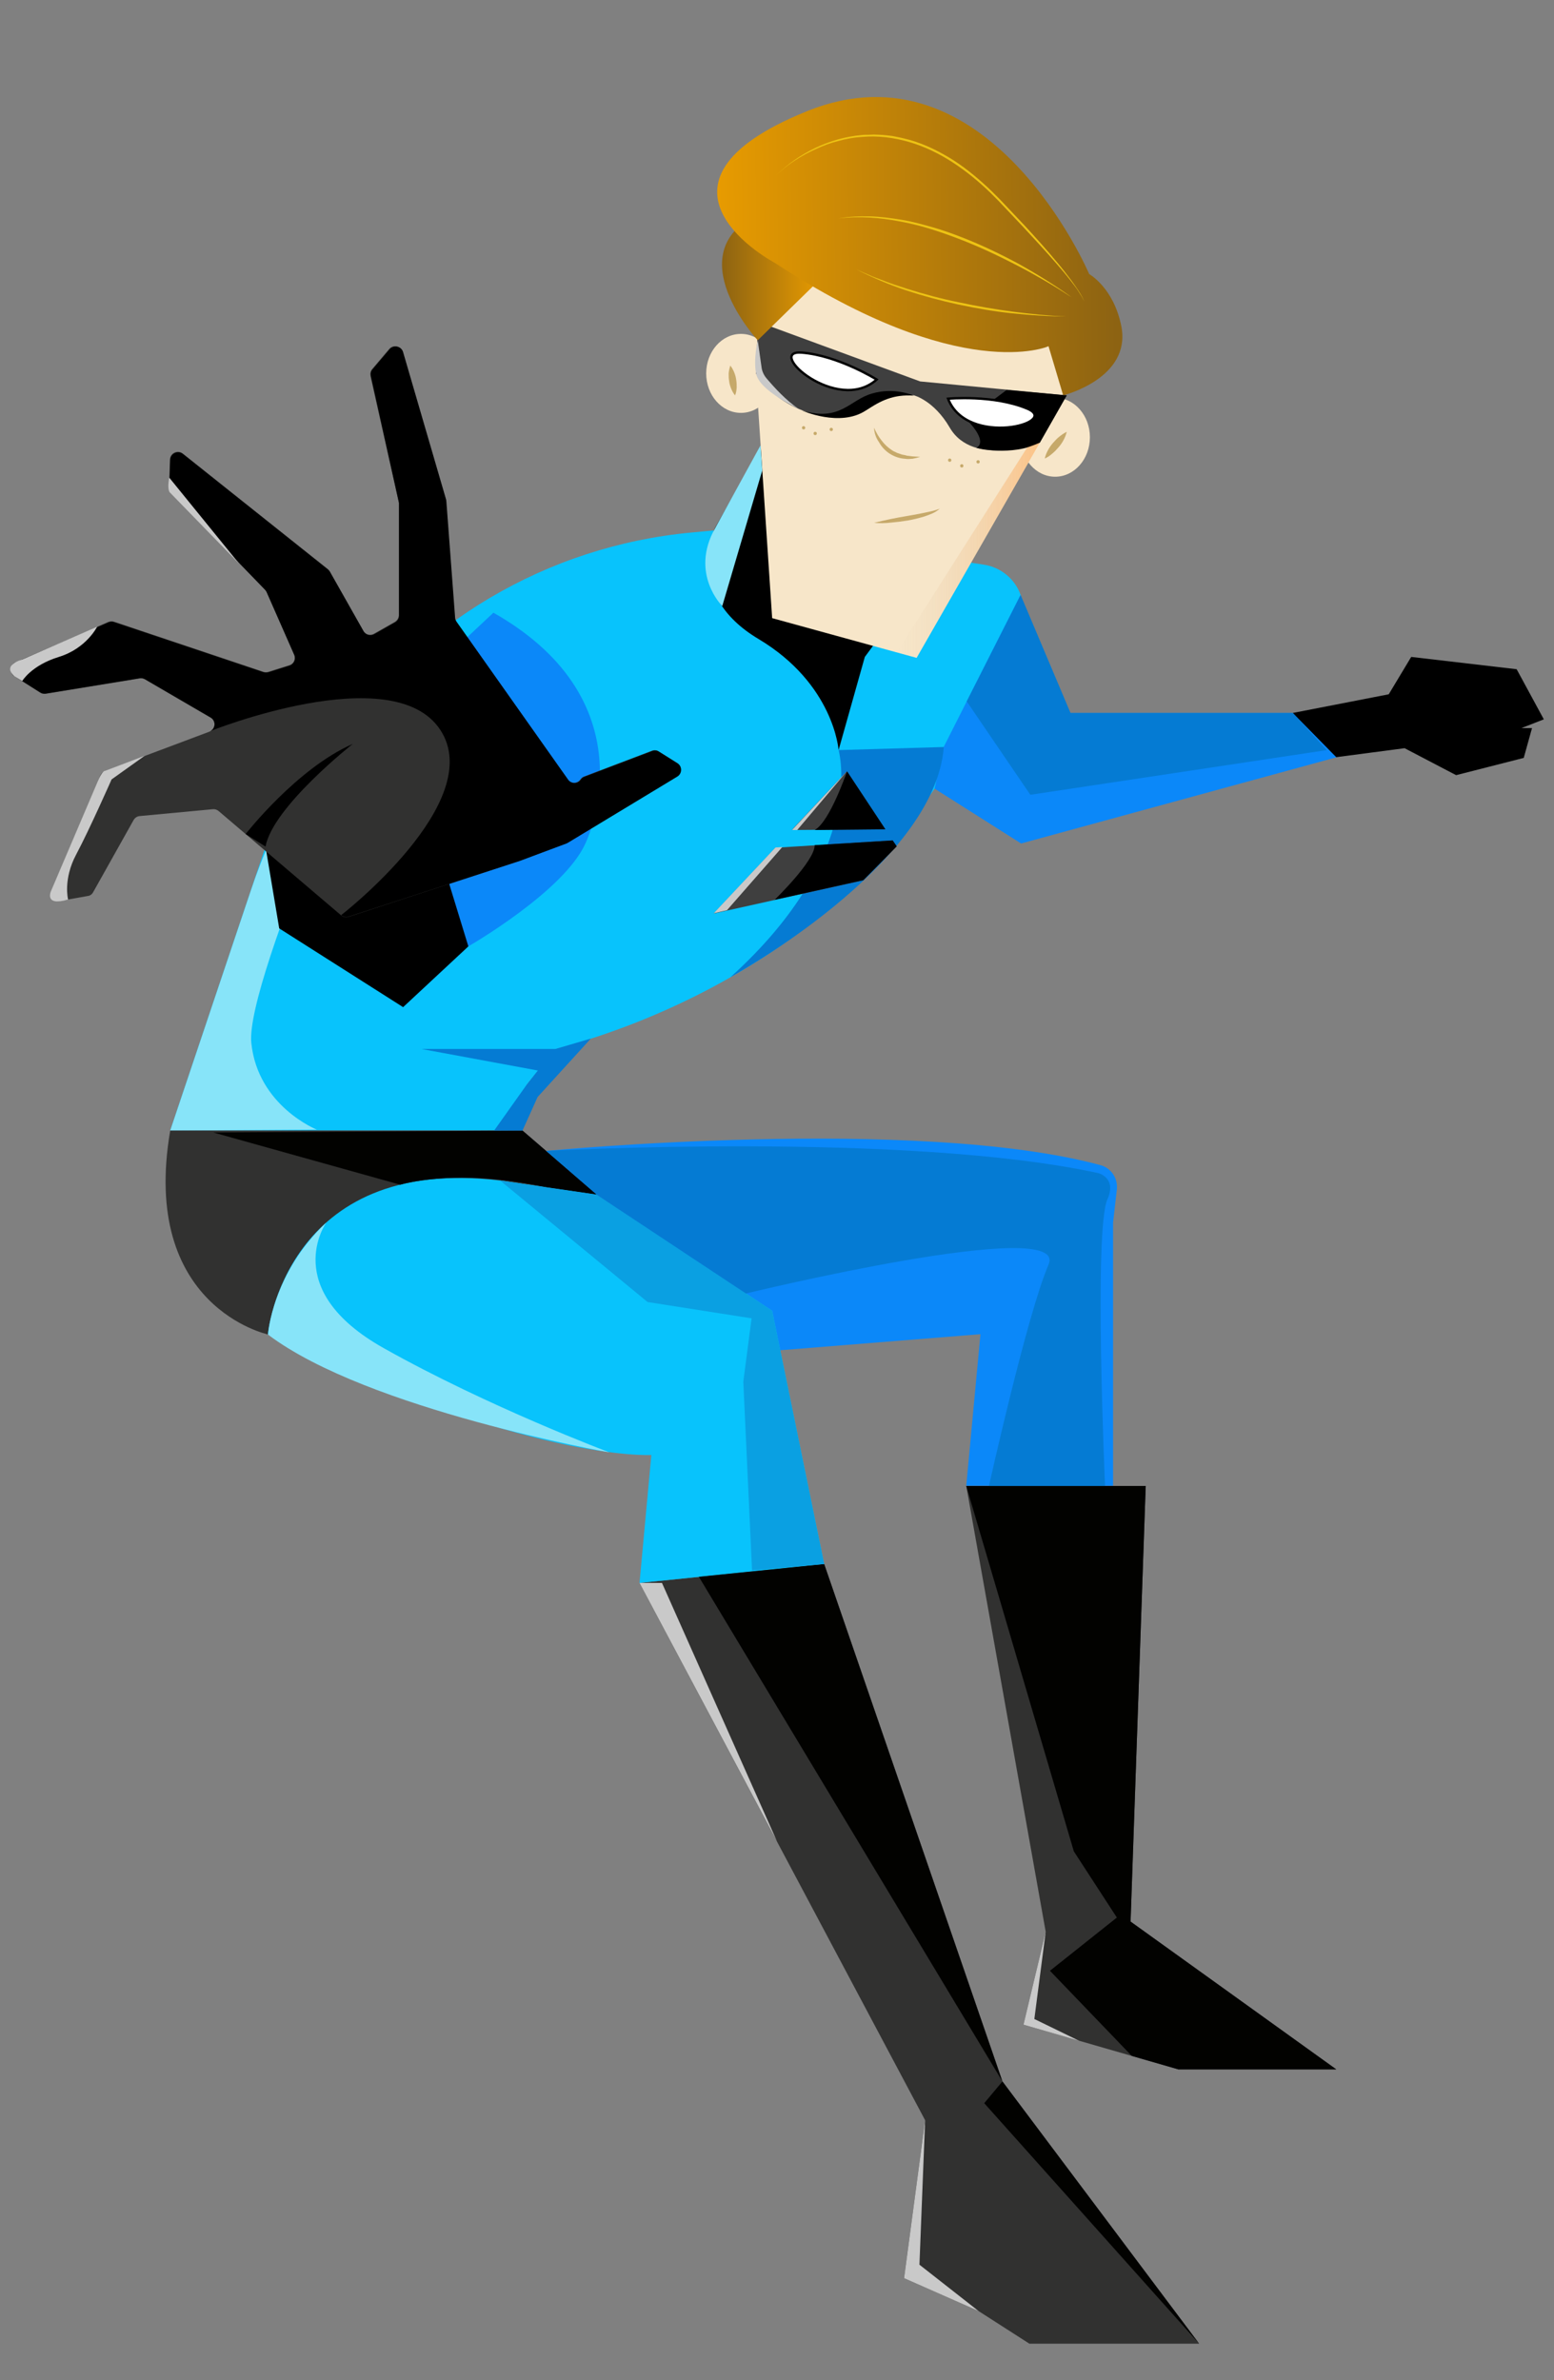 <?xml version="1.0" encoding="utf-8"?>
<!-- Generator: Adobe Illustrator 22.0.1, SVG Export Plug-In . SVG Version: 6.00 Build 0)  -->
<svg version="1.1" id="Capa_1" xmlns="http://www.w3.org/2000/svg" xmlns:xlink="http://www.w3.org/1999/xlink" x="0px" y="0px"
	 viewBox="0 0 657.3 1006.5" style="enable-background:new 0 0 657.3 1006.5;" xml:space="preserve">
<rect x="0" y="0" width="657.3" height="1006.5" fill="#808080" stroke="none"/>
<style type="text/css">
	.st0{fill:#08C3FC;}
	.st1{fill:#0B88F9;}
	.st2{fill:#87E4F9;}
	.st3{fill:#313130;}
	.st4{fill:#F7E6C9;}
	.st5{fill:#3F3F3F;}
	.st6{fill:#FFFFFF;stroke:#000000;stroke-miterlimit:10;}
	.st7{fill:url(#SVGID_1_);}
	.st8{fill:url(#SVGID_2_);}
	.st9{fill:#EDC314;}
	.st10{fill:#C6A96A;}
	.st11{fill:#020200;}
	.st12{fill:#C9C9C9;}
	.st13{fill:#0AA0E2;}
	.st14{fill:#057BD3;}
	.st15{fill:url(#SVGID_3_);}
</style>
<g>
	<path class="st0" d="M222.7,458.8l-1.7,19.3H72l40.3-120l29.7-43.9c34.3-50.7,89.5-83.3,150.4-89l22.3-2.1l101.5,15.7
		c7.1,1.1,13.1,6,15.5,12.8l11.8,32.8l-15.8,19.3l-32.4,29.8l-16.2,23.2c0,0-47.2,60.8-144.2,87L222.7,458.8z"/>
	<path class="st1" d="M198.1,400.2c0,0,40.4-23.2,49.5-43.5c0,0,29-59.1-38.9-97.6l-65.6,61.5l27.3,105.4L198.1,400.2"/>
	<path d="M354.7,317.2c0,0-1.9-27.9-33.9-47s-18.4-46.9-18.4-46.9l24.7-43.6l70,54.2l-14,20.5l-17.3,23.4L354.7,317.2z"/>
	<path class="st2" d="M134,477.7c0,0-24.9-9.9-27.7-36.6c-2.8-26.7,59.1-163.3,59.1-163.3s-38.4,36.6-59.2,98.5S72,478.1,72,478.1
		L134,477.7z"/>
	<path class="st1" d="M231,486.7c0,0,156.6-15,234.4,6c4.6,1.2,7.5,5.6,7,10.3l-1.6,14v21.2v90.1h-62.1l6-64.1L330,571l-99-61.8
		V486.7"/>
	<path class="st3" d="M113.3,564.3c0,0-54.1-11.6-41.3-86.2H221l31.5,27.2l-41-6l-63.1,17L113.3,564.3"/>
	<path class="st1" d="M546.8,301.5h-98.2c-2.8,0-2.5-6.4-2.5-9.2l-14.5-40.6L399.1,316l-3.8,17.5l36.6,23.2l144.9-39.6L546.8,301.5z
		"/>
	<polygon class="st4" points="319.7,157.9 322.1,94.2 467,133.4 439.8,187.2 387.7,278.2 326.6,261.4 	"/>
	<ellipse class="st4" cx="313.4" cy="157.9" rx="14.7" ry="16.7"/>
	<ellipse class="st4" cx="446.3" cy="184.9" rx="14.7" ry="16.7"/>
	<polygon class="st3" points="270.5,669.4 391.3,896.6 382.4,963.4 413.9,977.3 435.4,991.1 507.2,991.1 424,880.2 348.6,661.4 	"/>
	<polygon class="st3" points="408.7,628.4 484.6,628.4 478.2,812.6 565.2,875.1 498.4,875.1 432.9,856.2 442.3,816.9 	"/>
	<path class="st0" d="M211.5,499.2l41,6l74.1,49.1l22,107.1l-78.1,8l5-54.1c0,0-53.5,3-162.2-51.1
		C113.3,564.3,120.4,488.2,211.5,499.2"/>
	<polygon points="112.3,358 118.1,392.6 170.5,425.9 198.1,400.2 182.9,350.6 	"/>
	<polygon points="546.8,301.5 587.4,293.6 596.9,277.8 641.5,283 653,304.2 643.5,307.9 648,307.9 644.5,320.5 615.9,327.8 
		594.1,316.4 565.2,320.2 	"/>
	<path class="st5" d="M319.7,157.9c13.1,19.5,37.6,21.7,48.4,14.5s18.5-5.2,18.5-5.2s8.4,2.1,15.1,13.6c9.9,17.1,38.1,6.4,38.1,6.4
		l11.4-20l-62-5.9l-68.6-25.2L319.7,157.9"/>
	<path class="st6" d="M370.8,160.5c0,0-16.3-10.2-31.8-11.4C323.5,148,354.2,175.4,370.8,160.5z"/>
	<linearGradient id="SVGID_1_" gradientUnits="userSpaceOnUse" x1="305.396" y1="115.306" x2="347.784" y2="115.306">
		<stop  offset="0" style="stop-color:#8D6312"/>
		<stop  offset="1" style="stop-color:#E99C00"/>
	</linearGradient>
	<path class="st7" d="M347.1,117.9l-26.6,26c0,0-34-36.7,0-53.3S347.1,117.9,347.1,117.9z"/>
	<linearGradient id="SVGID_2_" gradientUnits="userSpaceOnUse" x1="471.719" y1="103.512" x2="300.352" y2="105.313">
		<stop  offset="0" style="stop-color:#8D6312"/>
		<stop  offset="1" style="stop-color:#E99C00"/>
	</linearGradient>
	<path class="st8" d="M327.8,111.2c0,0-63.2-33.2,13.6-64.2s119.3,68.9,119.3,68.9s10.4,5.8,13.6,22.1c4.3,22-24.6,29.2-24.6,29.2
		l-6.2-20.8C443.5,146.5,406.4,162.8,327.8,111.2z"/>
	<g>
		<path class="st9" d="M328.2,74.2c9.7-9.5,22.7-15.9,36.3-17.1c0.4,0,0.9-0.1,1.3-0.1l1.3,0c0.9,0,1.7-0.1,2.6-0.1
			c1.7,0.1,3.4,0.1,5.1,0.3c0.9,0.1,1.7,0.2,2.6,0.3l2.5,0.5c1.7,0.3,3.3,0.8,5,1.2c6.6,1.9,12.8,5,18.6,8.7
			c5.7,3.7,11,8.2,15.9,12.9c1.2,1.2,2.4,2.4,3.6,3.6l3.5,3.7c2.3,2.5,4.7,4.9,7,7.4c4.6,5,9.2,10.1,13.5,15.3
			c2.2,2.6,4.3,5.3,6.3,8c1,1.4,2,2.8,2.9,4.2c0.9,1.4,1.8,2.9,2.4,4.5c-0.7-1.6-1.6-3-2.5-4.4c-0.9-1.4-2-2.8-3-4.1
			c-2.1-2.7-4.3-5.3-6.5-7.8c-4.4-5.1-9.1-10.1-13.7-15.1l-7-7.4l-3.5-3.7c-1.2-1.2-2.4-2.4-3.6-3.6c-4.9-4.7-10.1-9-15.8-12.7
			c-5.7-3.7-11.8-6.7-18.3-8.6c-6.5-1.9-13.3-2.8-20-2.2c-3.4,0.2-6.7,0.8-10,1.7c-3.3,0.8-6.5,2-9.5,3.4
			C338.9,65.8,333.1,69.5,328.2,74.2z"/>
	</g>
	<g>
		<path class="st9" d="M453.4,125.8c-3.7-2.4-7.5-4.8-11.3-7c-3.8-2.2-7.7-4.4-11.6-6.4c-7.9-4.1-15.9-7.9-24.2-11.1
			c-4.1-1.6-8.3-3.1-12.5-4.4c-4.2-1.3-8.5-2.4-12.9-3.2c-8.7-1.7-17.6-2.4-26.4-1.3c4.4-0.8,8.8-1,13.3-0.9
			c4.5,0.1,8.9,0.7,13.3,1.4c4.4,0.7,8.7,1.9,13,3.1c4.3,1.2,8.5,2.7,12.6,4.3c8.3,3.2,16.4,7.1,24.2,11.3
			C438.6,115.9,446.2,120.6,453.4,125.8z"/>
	</g>
	<g>
		<path class="st9" d="M451.2,133.8c-7.7,0-15.3-0.5-23-1.3c-7.6-0.8-15.2-2.1-22.7-3.7c-7.5-1.6-14.9-3.6-22.2-6
			c-7.3-2.4-14.4-5.5-21.2-8.9l5.3,2.3c0.9,0.4,1.8,0.8,2.6,1.1l2.7,1c1.8,0.7,3.6,1.4,5.4,2l5.5,1.8c7.3,2.3,14.7,4.3,22.2,5.8
			c7.5,1.6,15,2.9,22.6,3.9l5.7,0.7c1.9,0.2,3.8,0.4,5.7,0.6C443.5,133.4,447.3,133.7,451.2,133.8z"/>
	</g>
	<g>
		<path class="st10" d="M308.9,154.6c0.8,1,1.3,2,1.7,3c0.4,1,0.7,2.1,0.8,3.1c0.2,1.1,0.2,2.1,0.2,3.2c-0.1,1.1-0.2,2.2-0.7,3.3
			c-0.8-1-1.3-2-1.7-3c-0.4-1-0.7-2.1-0.8-3.1c-0.2-1.1-0.2-2.1-0.2-3.2C308.3,156.9,308.5,155.8,308.9,154.6z"/>
	</g>
	<g>
		<path class="st10" d="M441.9,193.9c0.3-1.3,0.8-2.5,1.4-3.6c0.6-1.1,1.3-2.1,2.1-3c0.8-0.9,1.6-1.8,2.6-2.6c1-0.8,2-1.5,3.2-2.1
			c-0.3,1.3-0.8,2.5-1.4,3.6c-0.6,1.1-1.3,2.1-2.1,3c-0.8,0.9-1.6,1.8-2.6,2.6C444.2,192.6,443.1,193.4,441.9,193.9z"/>
	</g>
	<path class="st2" d="M138,517c0,0-20.1,28.2,24.3,53.1c44.3,24.9,95.5,44.1,95.5,44.1s-102.3-18-144.4-49.8
		C113.3,564.3,115.2,538.4,138,517z"/>
	<polygon class="st11" points="295.6,666.8 424,880.2 348.6,661.4 	"/>
	<polygon class="st11" points="424,880.2 416.3,889.4 507.2,991.1 	"/>
	<polygon class="st12" points="391.3,896.6 388.9,957.7 413.9,977.3 382.4,963.4 	"/>
	<polygon class="st12" points="280,669.4 328.6,778.6 270.5,669.4 	"/>
	<path class="st11" d="M90.2,478.9l79.1,22.1c0,0,23.3-7.3,61.7,1.1l21.5,3.1L231,486.7l-10-8.6L90.2,478.9z"/>
	<polygon class="st13" points="318.1,664.1 314.4,584.3 317.9,557.5 273.9,550.6 211.5,499.2 252.5,505.2 326.6,554.3 348.6,661.4 	
		"/>
	<polygon class="st11" points="408.7,628.4 454.2,782.9 472.4,810.9 444.1,833.4 478.7,869.4 498.4,875.1 565.2,875.1 478.2,812.6 
		484.6,628.4 	"/>
	<polygon class="st12" points="456.4,863 437.5,853.8 442.3,816.9 432.9,856.2 	"/>
	<path class="st14" d="M418.3,628.4c0,0,16.1-72.5,25.2-93.6s-128,12.2-128,12.2l-63-41.7L231,486.7c0,0,152.1-8.3,233.6,9.4
		c0,0,7.9,2,3.8,11.1c-5.8,12.8-1,121.2-1,121.2H418.3z"/>
	<g>
		<path class="st10" d="M369.7,180.9c0.9,2,1.9,3.8,3.2,5.4c1.2,1.6,2.7,3,4.4,4.1c0.4,0.3,0.8,0.5,1.3,0.7c0.4,0.2,0.9,0.5,1.4,0.6
			l1.4,0.5c0.5,0.1,1,0.2,1.5,0.3l0.7,0.2l0.8,0.1l1.6,0.2c1,0.1,2.1,0.1,3.2,0.2c-1,0.3-2.1,0.6-3.2,0.8l-1.6,0.1
			c-0.3,0-0.6,0-0.8,0l-0.8-0.1c-2.2-0.1-4.5-0.9-6.4-2.1c-1.9-1.2-3.5-2.9-4.6-4.9C370.5,185.2,369.8,183.1,369.7,180.9z"/>
	</g>
	<circle class="st10" cx="339.9" cy="180.9" r="0.7"/>
	<circle class="st10" cx="351.6" cy="181.6" r="0.7"/>
	<circle class="st10" cx="344.8" cy="183.3" r="0.7"/>
	<circle class="st10" cx="401.7" cy="194.6" r="0.7"/>
	<circle class="st10" cx="413.7" cy="195.3" r="0.7"/>
	<circle class="st10" cx="406.8" cy="197" r="0.7"/>
	<g>
		<path class="st10" d="M369.7,221.1c2.3-0.6,4.7-1.1,7-1.6c2.3-0.5,4.7-0.9,7-1.3c2.3-0.4,4.7-0.8,7-1.3c2.3-0.5,4.6-0.9,6.8-1.8
			c-0.9,0.8-2,1.5-3.1,2c-0.6,0.2-1.1,0.5-1.7,0.7c-0.6,0.2-1.1,0.4-1.7,0.6c-2.3,0.7-4.7,1.3-7,1.7c-2.4,0.4-4.8,0.7-7.2,0.9
			C374.5,221.3,372.1,221.3,369.7,221.1z"/>
	</g>
	<path class="st2" d="M322.4,199l-16.9,57.3c0,0-13.9-13.7-3-33l19.2-35L322.4,199z"/>
	<path d="M425.8,164.9l-16.9,12.6c0,0,9.3,8.9,4.1,11.9c0,0,14.9,3.8,26.8-2.2l11.4-20L425.8,164.9z"/>
	<path class="st6" d="M401,168.6c0,0,19.2-1.8,33.5,4.2C448.9,178.8,409.1,189.4,401,168.6z"/>
	<path d="M386.5,167.3c0,0-8-3.7-17.6-0.9c-9.6,2.7-13.4,12.1-29.7,7.2c0,0,16.1,7.2,27,0C372.3,169.5,377.8,166.7,386.5,167.3z"/>
	<path class="st12" d="M320.5,143.9l1.6,11.3c0.2,1.8,1,3.5,2.2,4.9c2.8,3.3,8.4,9.5,13.4,12.7c0,0-16.7-7.6-17.9-14.9
		C318.6,151.8,320.5,143.9,320.5,143.9z"/>
	<linearGradient id="SVGID_3_" gradientUnits="userSpaceOnUse" x1="379.349" y1="232.734" x2="439.773" y2="232.734">
		<stop  offset="0" style="stop-color:#DDCCB3;stop-opacity:0"/>
		<stop  offset="1" style="stop-color:#FFB46A;stop-opacity:0.7"/>
	</linearGradient>
	<path class="st15" d="M379.3,275.9l55.2-86.7c0,0,4.2-1.5,5.3-2l-52.1,91L379.3,275.9z"/>
	<path class="st3" d="M90,342.2l-30.9,2.9c-1.1,0.1-2,0.7-2.6,1.7l-17.1,30.5c-0.5,0.9-1.3,1.5-2.3,1.6L25.4,381
		c-2.6,0.5-4.6-2.1-3.6-4.5l20.7-48.7c0.4-0.8,1-1.5,1.9-1.8l44.2-16.6c2.6-1,2.9-4.5,0.5-5.9l-27.8-16.2c-0.7-0.4-1.4-0.5-2.2-0.4
		l-39.8,6.5c-0.8,0.1-1.6,0-2.3-0.5L6.1,286c-2.2-1.4-2-4.8,0.4-5.8l39.3-17.2c0.8-0.3,1.6-0.4,2.4-0.1l63.2,21.2
		c0.7,0.2,1.4,0.2,2.1,0l8.9-2.8c1.9-0.6,2.8-2.7,2-4.5l-11.7-26.6c-0.2-0.4-0.4-0.7-0.7-1l-39.6-40.9c-0.6-0.6-1-1.5-0.9-2.4
		l0.4-11.6c0.1-2.7,3.2-4.2,5.4-2.5l61.4,48.9c0.3,0.3,0.6,0.6,0.8,1l14.2,25.1c0.9,1.6,2.9,2.1,4.5,1.2l8.8-5
		c1-0.6,1.7-1.7,1.7-2.9v-47.3c0-0.2,0-0.5-0.1-0.7L156.7,159c-0.2-1,0-2.1,0.7-2.9l7.2-8.5c1.7-2,5-1.3,5.7,1.2l18.2,62.4
		c0.1,0.2,0.1,0.4,0.1,0.7l3.7,49.2c0,0.6,0.3,1.2,0.6,1.7l47.2,66.8c1.3,1.9,4.1,1.9,5.4,0l0,0c0.4-0.6,0.9-1,1.5-1.2l28.7-10.9
		c1-0.4,2.1-0.3,2.9,0.3l7.8,4.9c2.1,1.3,2,4.3-0.1,5.6l-46.3,28c-0.2,0.1-0.4,0.2-0.6,0.3L220,364l-72.5,23.7
		c-1.1,0.4-2.3,0.1-3.2-0.6L92.5,343C91.8,342.4,90.9,342.1,90,342.2z"/>
	<path d="M144.3,387c0.9,0.7,2.1,1,3.2,0.6L220,364l19.6-7.3c0.2-0.1,0.4-0.2,0.6-0.3l46.3-28c2.1-1.3,2.1-4.3,0.1-5.6l-7.8-4.9
		c-0.9-0.6-2-0.7-2.9-0.3l-28.7,10.9c-0.6,0.2-1.2,0.7-1.5,1.2l0,0c-1.3,1.9-4.1,1.9-5.4,0l-47.2-66.8c-0.3-0.5-0.6-1.1-0.6-1.7
		l-3.7-49.2c0-0.2-0.1-0.5-0.1-0.7l-18.2-62.4c-0.7-2.5-4-3.2-5.7-1.2l-7.2,8.5c-0.7,0.8-0.9,1.8-0.7,2.9l11.8,53.2
		c0.1,0.2,0.1,0.5,0.1,0.7v47.3c0,1.2-0.6,2.3-1.7,2.9l-8.8,5c-1.6,0.9-3.6,0.3-4.5-1.2l-14.2-25.1c-0.2-0.4-0.5-0.7-0.8-1
		l-61.4-48.9c-2.1-1.7-5.3-0.2-5.4,2.5l-0.4,11.6c0,0.9,0.3,1.8,0.9,2.4l39.6,40.9c0.3,0.3,0.5,0.6,0.7,1l11.7,26.6
		c0.8,1.8-0.2,3.9-2,4.5l-8.9,2.8c-0.7,0.2-1.4,0.2-2.1,0l-63.2-21.2c-0.8-0.3-1.6-0.2-2.4,0.1L6.5,280.1c-2.4,1.1-2.7,4.4-0.4,5.8
		l10.9,6.9c0.7,0.4,1.5,0.6,2.3,0.5l39.8-6.5c0.8-0.1,1.5,0,2.2,0.4l27.8,16.2c2.4,1.4,2.1,5-0.5,5.9c0,0,77.5-31.1,97.6-0.7
		S144.3,387,144.3,387z"/>
	<path d="M149.2,314.6c0,0-33.8,26.6-36.9,43.4l-8.4-5.3C103.9,352.7,125.6,324.9,149.2,314.6z"/>
	<path class="st12" d="M28.8,380.4c0,0-2.2-8.5,3.4-19s15-31.8,15-31.8l14-10L44.3,326c0,0-1-0.2-3,4.5c-2,4.7-19.6,46-19.6,46
		S18.2,383.5,28.8,380.4z"/>
	<path class="st12" d="M9.4,288c0,0,3.8-6.6,15.5-10.2S41.1,265,41.1,265L9.4,278.9c0,0-8.8,2.2-3.3,7.1L9.4,288z"/>
	<polygon class="st14" points="452.8,301.5 431.7,251.6 408.9,296.6 435.8,336.1 561.2,317.2 546.8,301.5 	"/>
	<path class="st12" d="M71.6,202l29.5,36.3l-29.2-30C71.8,208.3,70.6,206.9,71.6,202z"/>
	<polygon class="st14" points="234.9,443.6 178.3,443.6 227.5,452.7 222.7,458.8 209,478.1 221,478.1 227.4,463.9 249.9,439.2 	"/>
	<path class="st14" d="M354.7,317.2c0,0,12.6,43.3-45.7,96c0,0,86.4-47.1,90.2-97.3L354.7,317.2z"/>
	<polygon class="st5" points="374.4,350.7 373.9,349.9 358.2,326.2 335.9,349.9 335,351 	"/>
	<path class="st5" d="M379.2,357.9l-1.7-2.5l-49.5,3.1l-26.1,27.8l56.3-12.5l6.8-1.5C370.2,367.3,375.8,361.5,379.2,357.9z"/>
	<path d="M344.6,351l29.9-0.3l-16.2-24.5C358.2,326.2,351.1,347.4,344.6,351z"/>
	<path d="M344.6,357.4l33-2l1.7,2.5l-14.1,14.3l-37.5,8.3C327.6,380.5,344.6,364.2,344.6,357.4z"/>
	<polygon class="st12" points="330.9,358.2 307.5,384.9 301.9,386.2 328,358.4 	"/>
	<polygon class="st12" points="358.2,326.2 337.2,351 335,351 	"/>
</g>
</svg>
